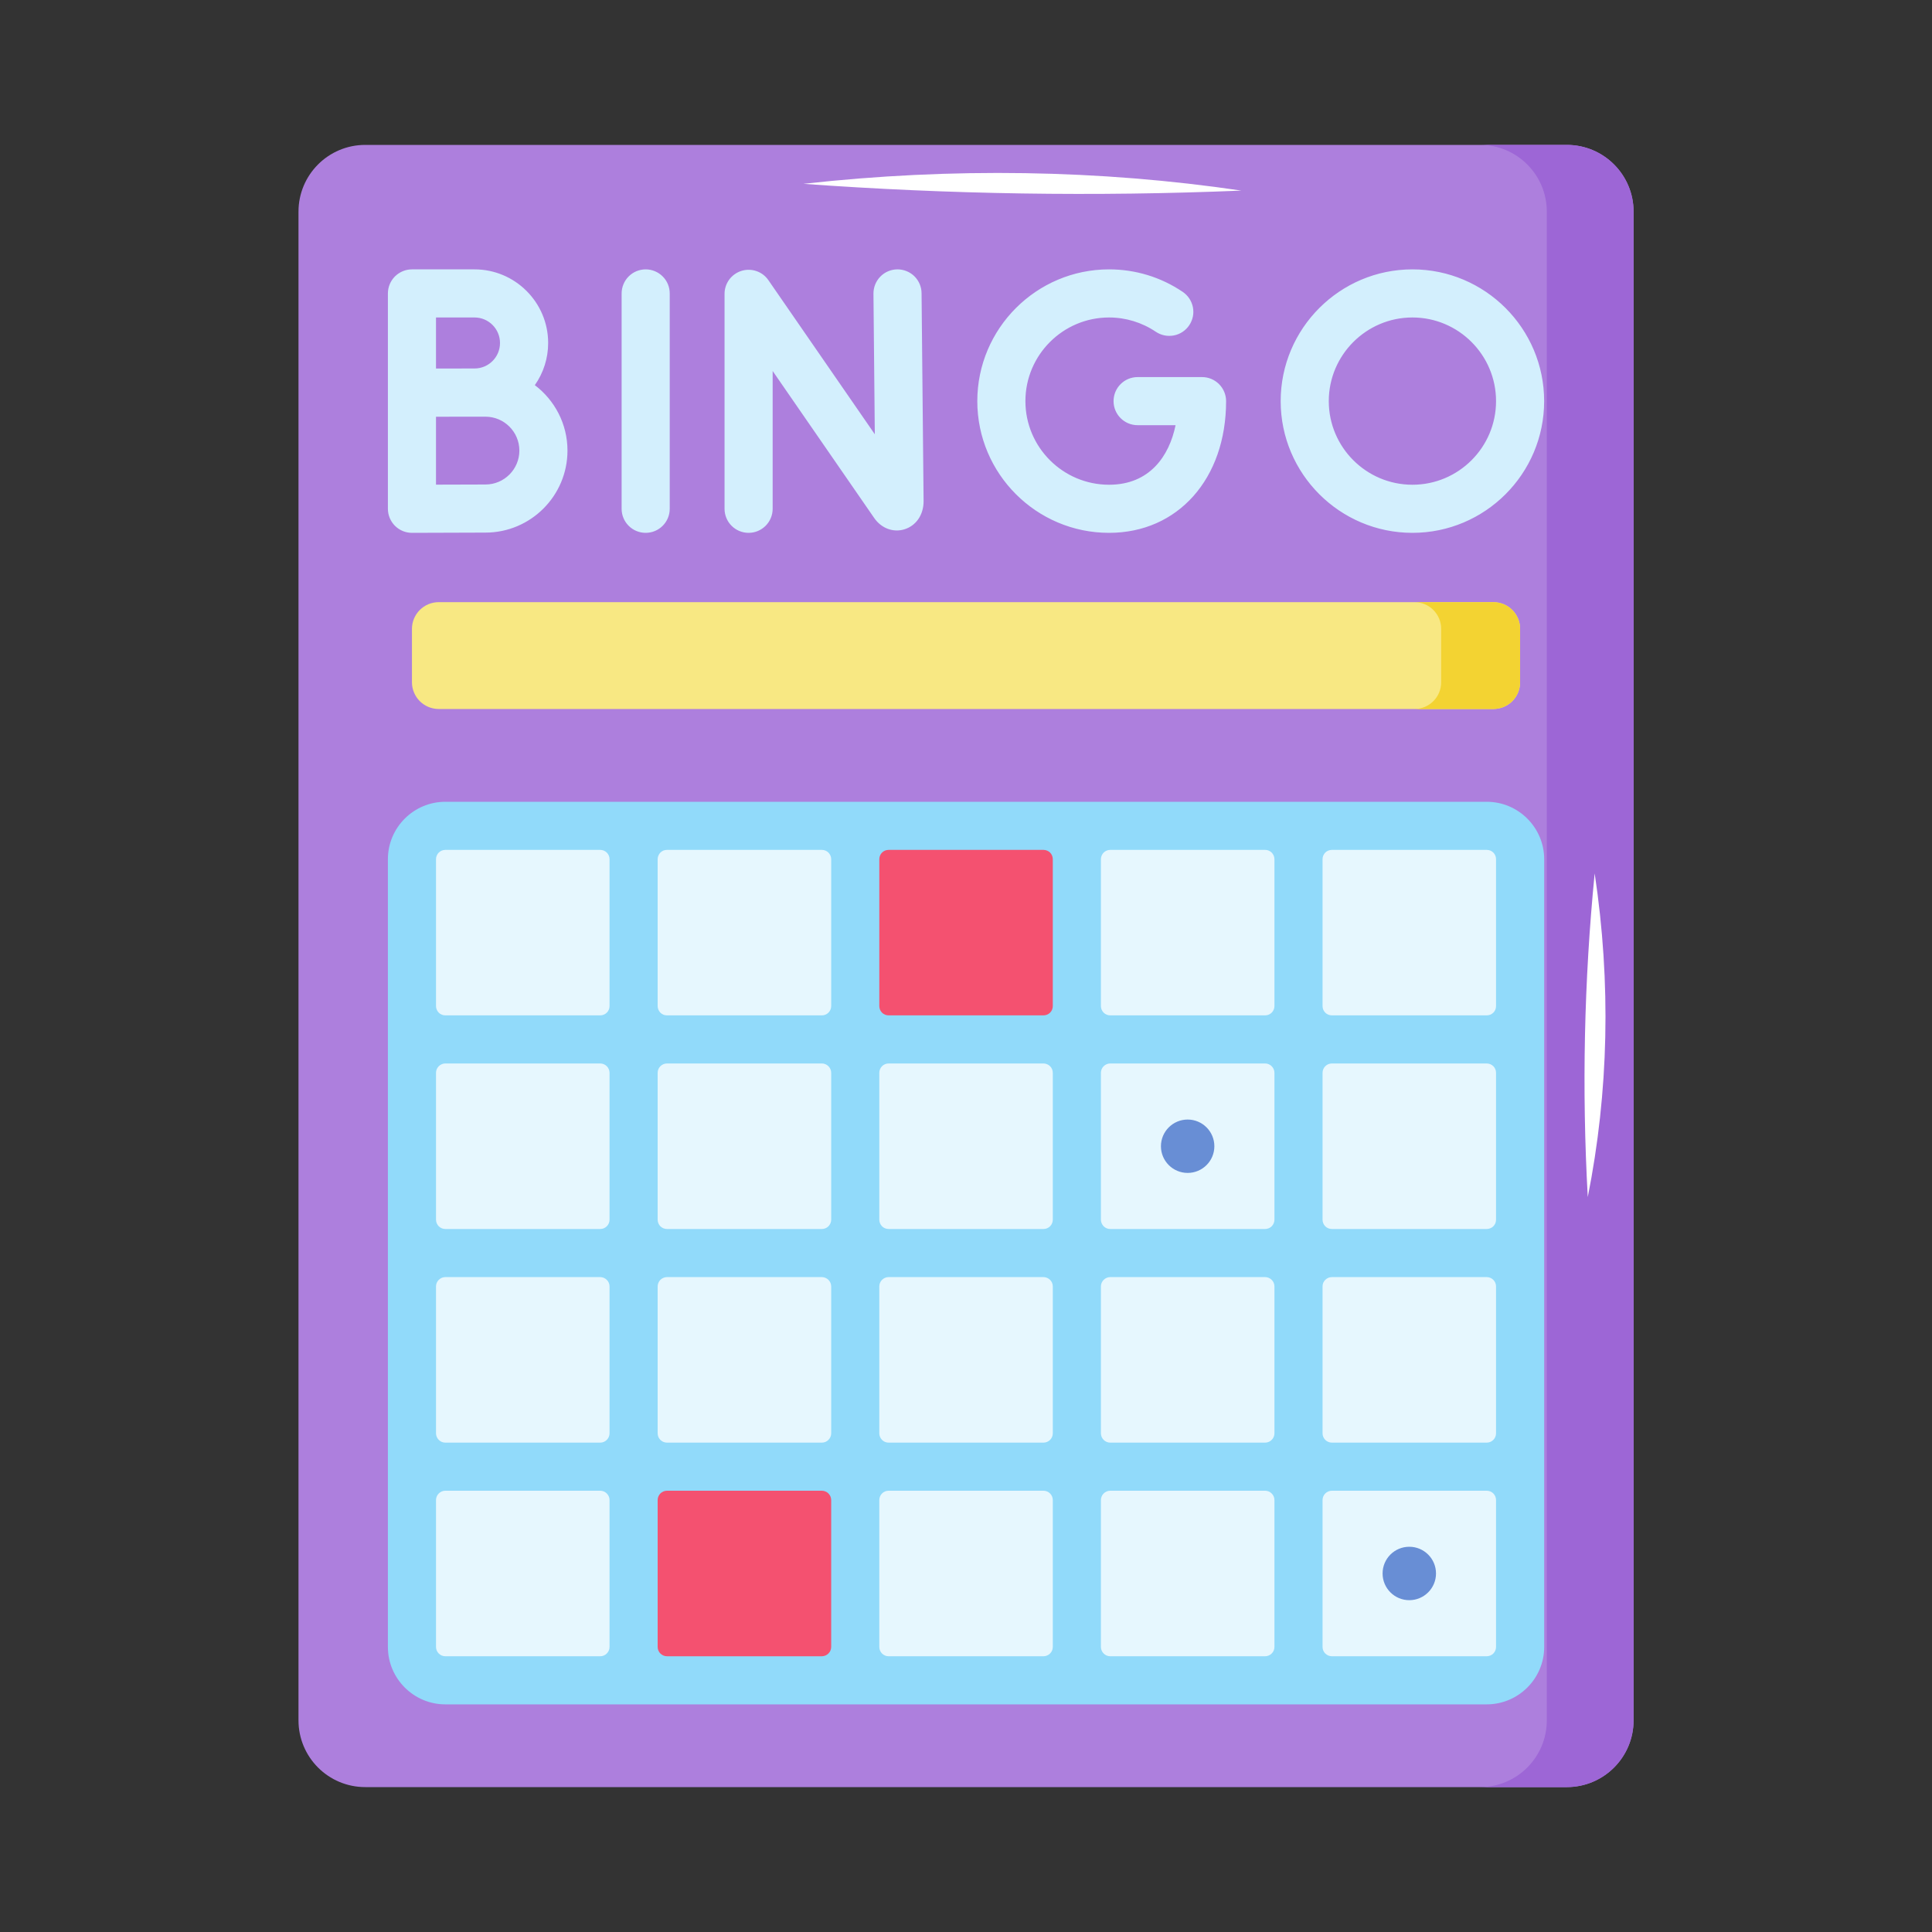 <?xml version="1.0" encoding="UTF-8"?> <svg xmlns="http://www.w3.org/2000/svg" width="40" height="40" viewBox="0 0 40 40" fill="none"><rect x="0" y="0" width="40" height="40" fill="#333333" stroke="none"/><path d="M32.44 37H7.562C6.798 37 6.18 36.381 6.18 35.618V4.382C6.18 3.619 6.798 3 7.562 3H32.44C33.203 3 33.822 3.619 33.822 4.382V35.618C33.822 36.381 33.203 37 32.44 37Z" fill="#AD7FDD"></path><path d="M32.439 3H30.643C31.406 3 32.025 3.619 32.025 4.382V35.618C32.025 36.381 31.406 37 30.643 37H32.439C33.203 37 33.821 36.381 33.821 35.618V4.382C33.821 3.619 33.203 3 32.439 3Z" fill="#9D66D6"></path><path d="M30.781 34.789H9.22C8.839 34.789 8.529 34.479 8.529 34.098V17.789C8.529 17.407 8.839 17.098 9.22 17.098H30.781C31.163 17.098 31.472 17.407 31.472 17.789V34.098C31.472 34.479 31.163 34.789 30.781 34.789Z" fill="#E6F7FE"></path><path d="M8.529 13.02V14.126C8.529 14.272 8.588 14.413 8.691 14.517C8.795 14.62 8.936 14.679 9.082 14.679H30.92C31.066 14.679 31.207 14.62 31.311 14.517C31.414 14.413 31.472 14.272 31.472 14.126V13.02C31.472 12.873 31.414 12.733 31.311 12.629C31.207 12.525 31.066 12.467 30.92 12.467H9.082C8.936 12.467 8.795 12.525 8.691 12.629C8.588 12.733 8.529 12.873 8.529 13.02Z" fill="#F8E883"></path><path d="M30.92 12.467H29.285C29.432 12.467 29.572 12.525 29.676 12.629C29.78 12.733 29.838 12.873 29.838 13.02V14.126C29.838 14.272 29.78 14.413 29.676 14.517C29.572 14.62 29.432 14.679 29.285 14.679H30.919C31.066 14.679 31.207 14.62 31.311 14.517C31.414 14.413 31.472 14.272 31.472 14.126V13.02C31.472 12.947 31.458 12.876 31.43 12.809C31.403 12.742 31.362 12.681 31.311 12.629C31.259 12.578 31.198 12.537 31.131 12.509C31.064 12.482 30.992 12.467 30.92 12.467Z" fill="#F3D332"></path><path d="M17.706 17.098H22.294V21.52H17.706V17.098ZM13.117 30.366H17.706V34.789H13.117V30.366Z" fill="#F45170"></path><path d="M18.582 5.577H18.577C18.445 5.578 18.319 5.632 18.227 5.726C18.134 5.821 18.083 5.948 18.084 6.08L18.112 8.991L15.909 5.801C15.849 5.713 15.762 5.647 15.662 5.613C15.561 5.578 15.452 5.577 15.351 5.608C15.25 5.64 15.161 5.703 15.098 5.788C15.035 5.874 15.001 5.977 15.001 6.084V10.534C15.001 10.809 15.224 11.032 15.499 11.032C15.774 11.032 15.997 10.809 15.997 10.534V7.681L18.099 10.724C18.247 10.939 18.495 11.031 18.728 10.958C18.967 10.883 19.122 10.658 19.122 10.379L19.08 6.07C19.079 5.939 19.026 5.814 18.933 5.721C18.84 5.629 18.713 5.577 18.582 5.577ZM13.368 5.577C13.303 5.577 13.238 5.59 13.177 5.615C13.117 5.64 13.062 5.677 13.016 5.723C12.97 5.769 12.933 5.824 12.908 5.885C12.883 5.945 12.87 6.01 12.87 6.075V10.534C12.87 10.809 13.093 11.032 13.368 11.032C13.643 11.032 13.866 10.809 13.866 10.534V6.075C13.866 5.943 13.814 5.816 13.72 5.723C13.627 5.63 13.5 5.577 13.368 5.577ZM11.073 7.974C11.253 7.718 11.349 7.414 11.349 7.101C11.349 6.261 10.665 5.577 9.825 5.577H8.529C8.397 5.577 8.271 5.63 8.177 5.723C8.084 5.816 8.031 5.943 8.031 6.075V10.534C8.031 10.666 8.084 10.793 8.177 10.886C8.271 10.98 8.397 11.032 8.529 11.032H8.531C8.532 11.032 9.722 11.027 10.051 11.027C10.987 11.027 11.749 10.265 11.749 9.329C11.749 8.776 11.483 8.284 11.073 7.974ZM9.825 6.573C10.116 6.573 10.352 6.81 10.352 7.101C10.352 7.393 10.116 7.629 9.825 7.629C9.731 7.629 9.027 7.63 9.027 7.63V6.573H9.825ZM10.051 10.031C9.863 10.031 9.396 10.033 9.027 10.034V8.628C9.138 8.627 10.051 8.627 10.051 8.627C10.438 8.627 10.753 8.942 10.753 9.329C10.753 9.716 10.438 10.031 10.051 10.031ZM24.887 7.807H23.553C23.278 7.807 23.055 8.03 23.055 8.305C23.055 8.58 23.278 8.803 23.553 8.803H24.339C24.207 9.446 23.799 10.036 22.962 10.036C22.007 10.036 21.23 9.26 21.23 8.305C21.23 7.35 22.007 6.573 22.962 6.573C23.307 6.573 23.644 6.676 23.93 6.869C23.984 6.905 24.045 6.931 24.109 6.944C24.173 6.957 24.239 6.957 24.303 6.945C24.367 6.933 24.428 6.908 24.483 6.872C24.538 6.835 24.585 6.789 24.621 6.735C24.658 6.681 24.683 6.62 24.697 6.556C24.71 6.492 24.71 6.426 24.698 6.361C24.685 6.297 24.66 6.236 24.624 6.181C24.588 6.127 24.541 6.08 24.487 6.043C24.036 5.738 23.509 5.577 22.962 5.577C21.458 5.577 20.234 6.801 20.234 8.305C20.234 9.809 21.458 11.032 22.962 11.032C24.388 11.032 25.385 9.911 25.385 8.305C25.385 8.173 25.332 8.046 25.239 7.953C25.145 7.859 25.019 7.807 24.887 7.807ZM29.243 5.577C27.739 5.577 26.515 6.801 26.515 8.305C26.515 9.809 27.739 11.032 29.243 11.032C30.747 11.032 31.97 9.809 31.97 8.305C31.97 6.801 30.747 5.577 29.243 5.577ZM29.243 10.036C28.288 10.036 27.511 9.26 27.511 8.305C27.511 7.35 28.288 6.573 29.243 6.573C30.198 6.573 30.974 7.35 30.974 8.305C30.974 9.26 30.198 10.036 29.243 10.036Z" fill="#D3EFFD"></path><path d="M30.781 16.6H9.22C8.565 16.6 8.031 17.133 8.031 17.789V34.098C8.031 34.753 8.565 35.287 9.22 35.287H30.781C31.437 35.287 31.971 34.753 31.971 34.098V17.789C31.97 17.133 31.437 16.6 30.781 16.6ZM30.781 25.445H27.575C27.524 25.445 27.474 25.425 27.438 25.389C27.402 25.352 27.382 25.303 27.382 25.252V22.212C27.382 22.16 27.402 22.111 27.438 22.075C27.474 22.039 27.524 22.018 27.575 22.018H30.781C30.832 22.018 30.882 22.039 30.918 22.075C30.954 22.111 30.974 22.16 30.974 22.212V25.252C30.974 25.277 30.969 25.302 30.96 25.326C30.95 25.349 30.936 25.371 30.918 25.389C30.9 25.407 30.879 25.421 30.855 25.43C30.832 25.44 30.807 25.445 30.781 25.445ZM26.193 25.445H22.986C22.935 25.445 22.886 25.425 22.85 25.389C22.814 25.352 22.793 25.303 22.793 25.252V22.212C22.793 22.16 22.814 22.111 22.85 22.075C22.886 22.039 22.935 22.018 22.986 22.018H26.193C26.244 22.018 26.293 22.039 26.329 22.075C26.365 22.111 26.386 22.16 26.386 22.212V25.252C26.386 25.277 26.381 25.302 26.371 25.326C26.361 25.349 26.347 25.371 26.329 25.389C26.311 25.407 26.29 25.421 26.267 25.43C26.243 25.44 26.218 25.445 26.193 25.445ZM21.604 25.445H18.398C18.346 25.445 18.297 25.425 18.261 25.389C18.225 25.352 18.205 25.303 18.205 25.252V22.212C18.205 22.16 18.225 22.111 18.261 22.075C18.297 22.039 18.346 22.018 18.398 22.018H21.604C21.655 22.018 21.704 22.039 21.741 22.075C21.777 22.111 21.797 22.16 21.797 22.212V25.252C21.797 25.303 21.777 25.352 21.741 25.389C21.704 25.425 21.655 25.445 21.604 25.445ZM17.015 25.445H13.809C13.758 25.445 13.709 25.425 13.672 25.389C13.636 25.352 13.616 25.303 13.616 25.252V22.212C13.616 22.16 13.636 22.111 13.672 22.075C13.709 22.039 13.758 22.018 13.809 22.018H17.015C17.067 22.018 17.116 22.039 17.152 22.075C17.188 22.111 17.209 22.16 17.209 22.212V25.252C17.209 25.303 17.188 25.352 17.152 25.389C17.116 25.425 17.067 25.445 17.015 25.445ZM12.427 25.445H9.22C9.169 25.445 9.12 25.425 9.084 25.389C9.048 25.352 9.027 25.303 9.027 25.252V22.212C9.027 22.16 9.048 22.111 9.084 22.075C9.12 22.039 9.169 22.018 9.22 22.018H12.427C12.452 22.018 12.477 22.023 12.501 22.033C12.524 22.043 12.546 22.057 12.563 22.075C12.581 22.093 12.595 22.114 12.605 22.138C12.615 22.161 12.62 22.186 12.62 22.212V25.252C12.62 25.303 12.6 25.352 12.563 25.389C12.527 25.425 12.478 25.445 12.427 25.445ZM9.22 26.441H12.427C12.478 26.441 12.527 26.462 12.563 26.498C12.6 26.534 12.62 26.583 12.62 26.634V29.675C12.62 29.726 12.6 29.775 12.563 29.811C12.527 29.848 12.478 29.868 12.427 29.868H9.22C9.169 29.868 9.12 29.848 9.084 29.811C9.048 29.775 9.027 29.726 9.027 29.675V26.634C9.027 26.609 9.032 26.584 9.042 26.56C9.052 26.537 9.066 26.516 9.084 26.498C9.102 26.48 9.123 26.466 9.146 26.456C9.17 26.446 9.195 26.441 9.22 26.441ZM13.809 26.441H17.015C17.067 26.441 17.116 26.462 17.152 26.498C17.188 26.534 17.209 26.583 17.209 26.634V29.675C17.209 29.726 17.188 29.775 17.152 29.811C17.116 29.848 17.067 29.868 17.015 29.868H13.809C13.758 29.868 13.709 29.848 13.672 29.811C13.636 29.775 13.616 29.726 13.616 29.675V26.634C13.616 26.609 13.621 26.584 13.631 26.56C13.64 26.537 13.655 26.516 13.672 26.498C13.69 26.48 13.712 26.466 13.735 26.456C13.758 26.446 13.784 26.441 13.809 26.441ZM18.398 26.441H21.604C21.655 26.441 21.704 26.462 21.741 26.498C21.777 26.534 21.797 26.583 21.797 26.634V29.675C21.797 29.726 21.777 29.775 21.741 29.811C21.704 29.848 21.655 29.868 21.604 29.868H18.398C18.346 29.868 18.297 29.848 18.261 29.811C18.225 29.775 18.205 29.726 18.205 29.675V26.634C18.205 26.583 18.225 26.534 18.261 26.498C18.297 26.462 18.346 26.441 18.398 26.441ZM22.986 26.441H26.193C26.244 26.441 26.293 26.462 26.329 26.498C26.366 26.534 26.386 26.583 26.386 26.634V29.675C26.386 29.726 26.366 29.775 26.329 29.811C26.293 29.848 26.244 29.868 26.193 29.868H22.986C22.935 29.868 22.886 29.848 22.85 29.811C22.814 29.775 22.793 29.726 22.793 29.675V26.634C22.793 26.609 22.798 26.584 22.808 26.56C22.818 26.537 22.832 26.516 22.85 26.498C22.868 26.48 22.889 26.466 22.912 26.456C22.936 26.446 22.961 26.441 22.986 26.441ZM27.575 26.441H30.781C30.833 26.441 30.882 26.462 30.918 26.498C30.954 26.534 30.974 26.583 30.974 26.634V29.675C30.974 29.726 30.954 29.775 30.918 29.811C30.882 29.848 30.833 29.868 30.781 29.868H27.575C27.524 29.868 27.475 29.848 27.438 29.811C27.402 29.775 27.382 29.726 27.382 29.675V26.634C27.382 26.609 27.387 26.584 27.396 26.56C27.406 26.537 27.42 26.516 27.438 26.498C27.456 26.48 27.478 26.466 27.501 26.456C27.524 26.446 27.549 26.441 27.575 26.441ZM30.974 17.789V20.829C30.974 20.881 30.954 20.93 30.918 20.966C30.882 21.002 30.832 21.022 30.781 21.022H27.575C27.524 21.022 27.474 21.002 27.438 20.966C27.402 20.93 27.382 20.881 27.382 20.829V17.789C27.382 17.738 27.402 17.688 27.438 17.652C27.474 17.616 27.524 17.596 27.575 17.596H30.781C30.807 17.596 30.832 17.601 30.855 17.61C30.879 17.62 30.9 17.634 30.918 17.652C30.936 17.67 30.95 17.691 30.96 17.715C30.969 17.738 30.974 17.763 30.974 17.789ZM26.193 21.022H22.986C22.935 21.022 22.886 21.002 22.85 20.966C22.814 20.93 22.793 20.881 22.793 20.829V17.789C22.793 17.738 22.814 17.688 22.85 17.652C22.886 17.616 22.935 17.596 22.986 17.596H26.193C26.244 17.596 26.293 17.616 26.329 17.652C26.365 17.688 26.386 17.738 26.386 17.789V20.829C26.386 20.881 26.365 20.93 26.329 20.966C26.293 21.002 26.244 21.022 26.193 21.022ZM21.604 21.022H18.398C18.346 21.022 18.297 21.002 18.261 20.966C18.225 20.93 18.205 20.881 18.205 20.829V17.789C18.205 17.738 18.225 17.688 18.261 17.652C18.297 17.616 18.346 17.596 18.398 17.596H21.604C21.655 17.596 21.704 17.616 21.741 17.652C21.777 17.688 21.797 17.738 21.797 17.789V20.829C21.797 20.881 21.777 20.93 21.741 20.966C21.704 21.002 21.655 21.022 21.604 21.022ZM17.015 21.022H13.809C13.784 21.022 13.758 21.017 13.735 21.008C13.712 20.998 13.69 20.984 13.672 20.966C13.655 20.948 13.64 20.927 13.631 20.903C13.621 20.88 13.616 20.855 13.616 20.829V17.789C13.616 17.763 13.621 17.738 13.631 17.715C13.64 17.692 13.655 17.67 13.672 17.652C13.69 17.634 13.712 17.62 13.735 17.61C13.758 17.601 13.784 17.596 13.809 17.596H17.015C17.041 17.596 17.066 17.601 17.089 17.61C17.113 17.62 17.134 17.634 17.152 17.652C17.17 17.67 17.184 17.692 17.194 17.715C17.203 17.738 17.209 17.763 17.209 17.789V20.829C17.209 20.881 17.188 20.93 17.152 20.966C17.116 21.002 17.067 21.022 17.015 21.022ZM9.027 17.789C9.027 17.738 9.048 17.688 9.084 17.652C9.12 17.616 9.169 17.596 9.22 17.596H12.427C12.478 17.596 12.527 17.616 12.563 17.652C12.6 17.688 12.62 17.738 12.62 17.789V20.829C12.62 20.881 12.6 20.93 12.563 20.966C12.527 21.002 12.478 21.022 12.427 21.022H9.22C9.169 21.022 9.12 21.002 9.084 20.966C9.048 20.93 9.027 20.881 9.027 20.829V17.789ZM9.027 34.098V31.057C9.027 31.006 9.048 30.957 9.084 30.921C9.12 30.884 9.169 30.864 9.22 30.864H12.427C12.452 30.864 12.477 30.869 12.501 30.879C12.524 30.888 12.546 30.903 12.563 30.921C12.581 30.938 12.595 30.96 12.605 30.983C12.615 31.006 12.62 31.032 12.62 31.057V34.098C12.62 34.123 12.615 34.148 12.605 34.172C12.595 34.195 12.581 34.216 12.563 34.234C12.546 34.252 12.524 34.266 12.501 34.276C12.477 34.286 12.452 34.291 12.427 34.291H9.22C9.195 34.291 9.17 34.286 9.146 34.276C9.123 34.266 9.102 34.252 9.084 34.234C9.066 34.216 9.052 34.195 9.042 34.172C9.032 34.148 9.027 34.123 9.027 34.098ZM13.809 30.864H17.015C17.041 30.864 17.066 30.869 17.089 30.879C17.113 30.888 17.134 30.903 17.152 30.921C17.17 30.939 17.184 30.96 17.194 30.983C17.203 31.007 17.209 31.032 17.209 31.057V34.098C17.209 34.123 17.203 34.148 17.194 34.172C17.184 34.195 17.17 34.216 17.152 34.234C17.134 34.252 17.113 34.266 17.089 34.276C17.066 34.286 17.041 34.291 17.015 34.291H13.809C13.784 34.291 13.758 34.286 13.735 34.276C13.712 34.266 13.69 34.252 13.672 34.234C13.655 34.216 13.64 34.195 13.631 34.172C13.621 34.148 13.616 34.123 13.616 34.098V31.057C13.616 31.032 13.621 31.007 13.631 30.983C13.64 30.96 13.655 30.939 13.672 30.921C13.69 30.903 13.712 30.888 13.735 30.879C13.758 30.869 13.784 30.864 13.809 30.864ZM18.398 30.864H21.604C21.655 30.864 21.704 30.884 21.741 30.921C21.777 30.957 21.797 31.006 21.797 31.057V34.098C21.797 34.149 21.777 34.198 21.741 34.234C21.704 34.27 21.655 34.291 21.604 34.291H18.398C18.346 34.291 18.297 34.27 18.261 34.234C18.225 34.198 18.205 34.149 18.205 34.098V31.057C18.205 31.006 18.225 30.957 18.261 30.921C18.297 30.884 18.346 30.864 18.398 30.864ZM22.986 30.864H26.193C26.244 30.864 26.293 30.884 26.329 30.921C26.366 30.957 26.386 31.006 26.386 31.057V34.098C26.386 34.149 26.366 34.198 26.329 34.234C26.293 34.27 26.244 34.291 26.193 34.291H22.986C22.935 34.291 22.886 34.27 22.85 34.234C22.814 34.198 22.793 34.149 22.793 34.098V31.057C22.793 31.032 22.798 31.007 22.808 30.983C22.818 30.96 22.832 30.939 22.85 30.921C22.868 30.903 22.889 30.888 22.912 30.879C22.936 30.869 22.961 30.864 22.986 30.864ZM30.974 34.098C30.974 34.149 30.954 34.198 30.918 34.234C30.882 34.27 30.832 34.291 30.781 34.291H27.575C27.524 34.291 27.475 34.27 27.438 34.234C27.402 34.198 27.382 34.149 27.382 34.098V31.057C27.382 31.006 27.402 30.957 27.438 30.921C27.475 30.884 27.524 30.864 27.575 30.864H30.781C30.833 30.864 30.882 30.884 30.918 30.921C30.954 30.957 30.974 31.006 30.974 31.057V34.098H30.974Z" fill="#91DAFA"></path><path d="M24.589 24.284C24.894 24.284 25.142 24.037 25.142 23.732C25.142 23.426 24.894 23.179 24.589 23.179C24.284 23.179 24.036 23.426 24.036 23.732C24.036 24.037 24.284 24.284 24.589 24.284Z" fill="#688ED5"></path><path d="M29.178 33.13C29.483 33.13 29.731 32.882 29.731 32.577C29.731 32.271 29.483 32.024 29.178 32.024C28.872 32.024 28.625 32.271 28.625 32.577C28.625 32.882 28.872 33.13 29.178 33.13Z" fill="#688ED5"></path><path d="M32.873 24.784C33.307 22.609 33.358 20.352 33.016 18.083C32.796 20.309 32.749 22.55 32.873 24.784Z" fill="white"></path><path d="M25.701 3.946C22.764 3.513 19.71 3.463 16.634 3.806C19.644 4.025 22.676 4.072 25.701 3.946Z" fill="white"></path></svg> 